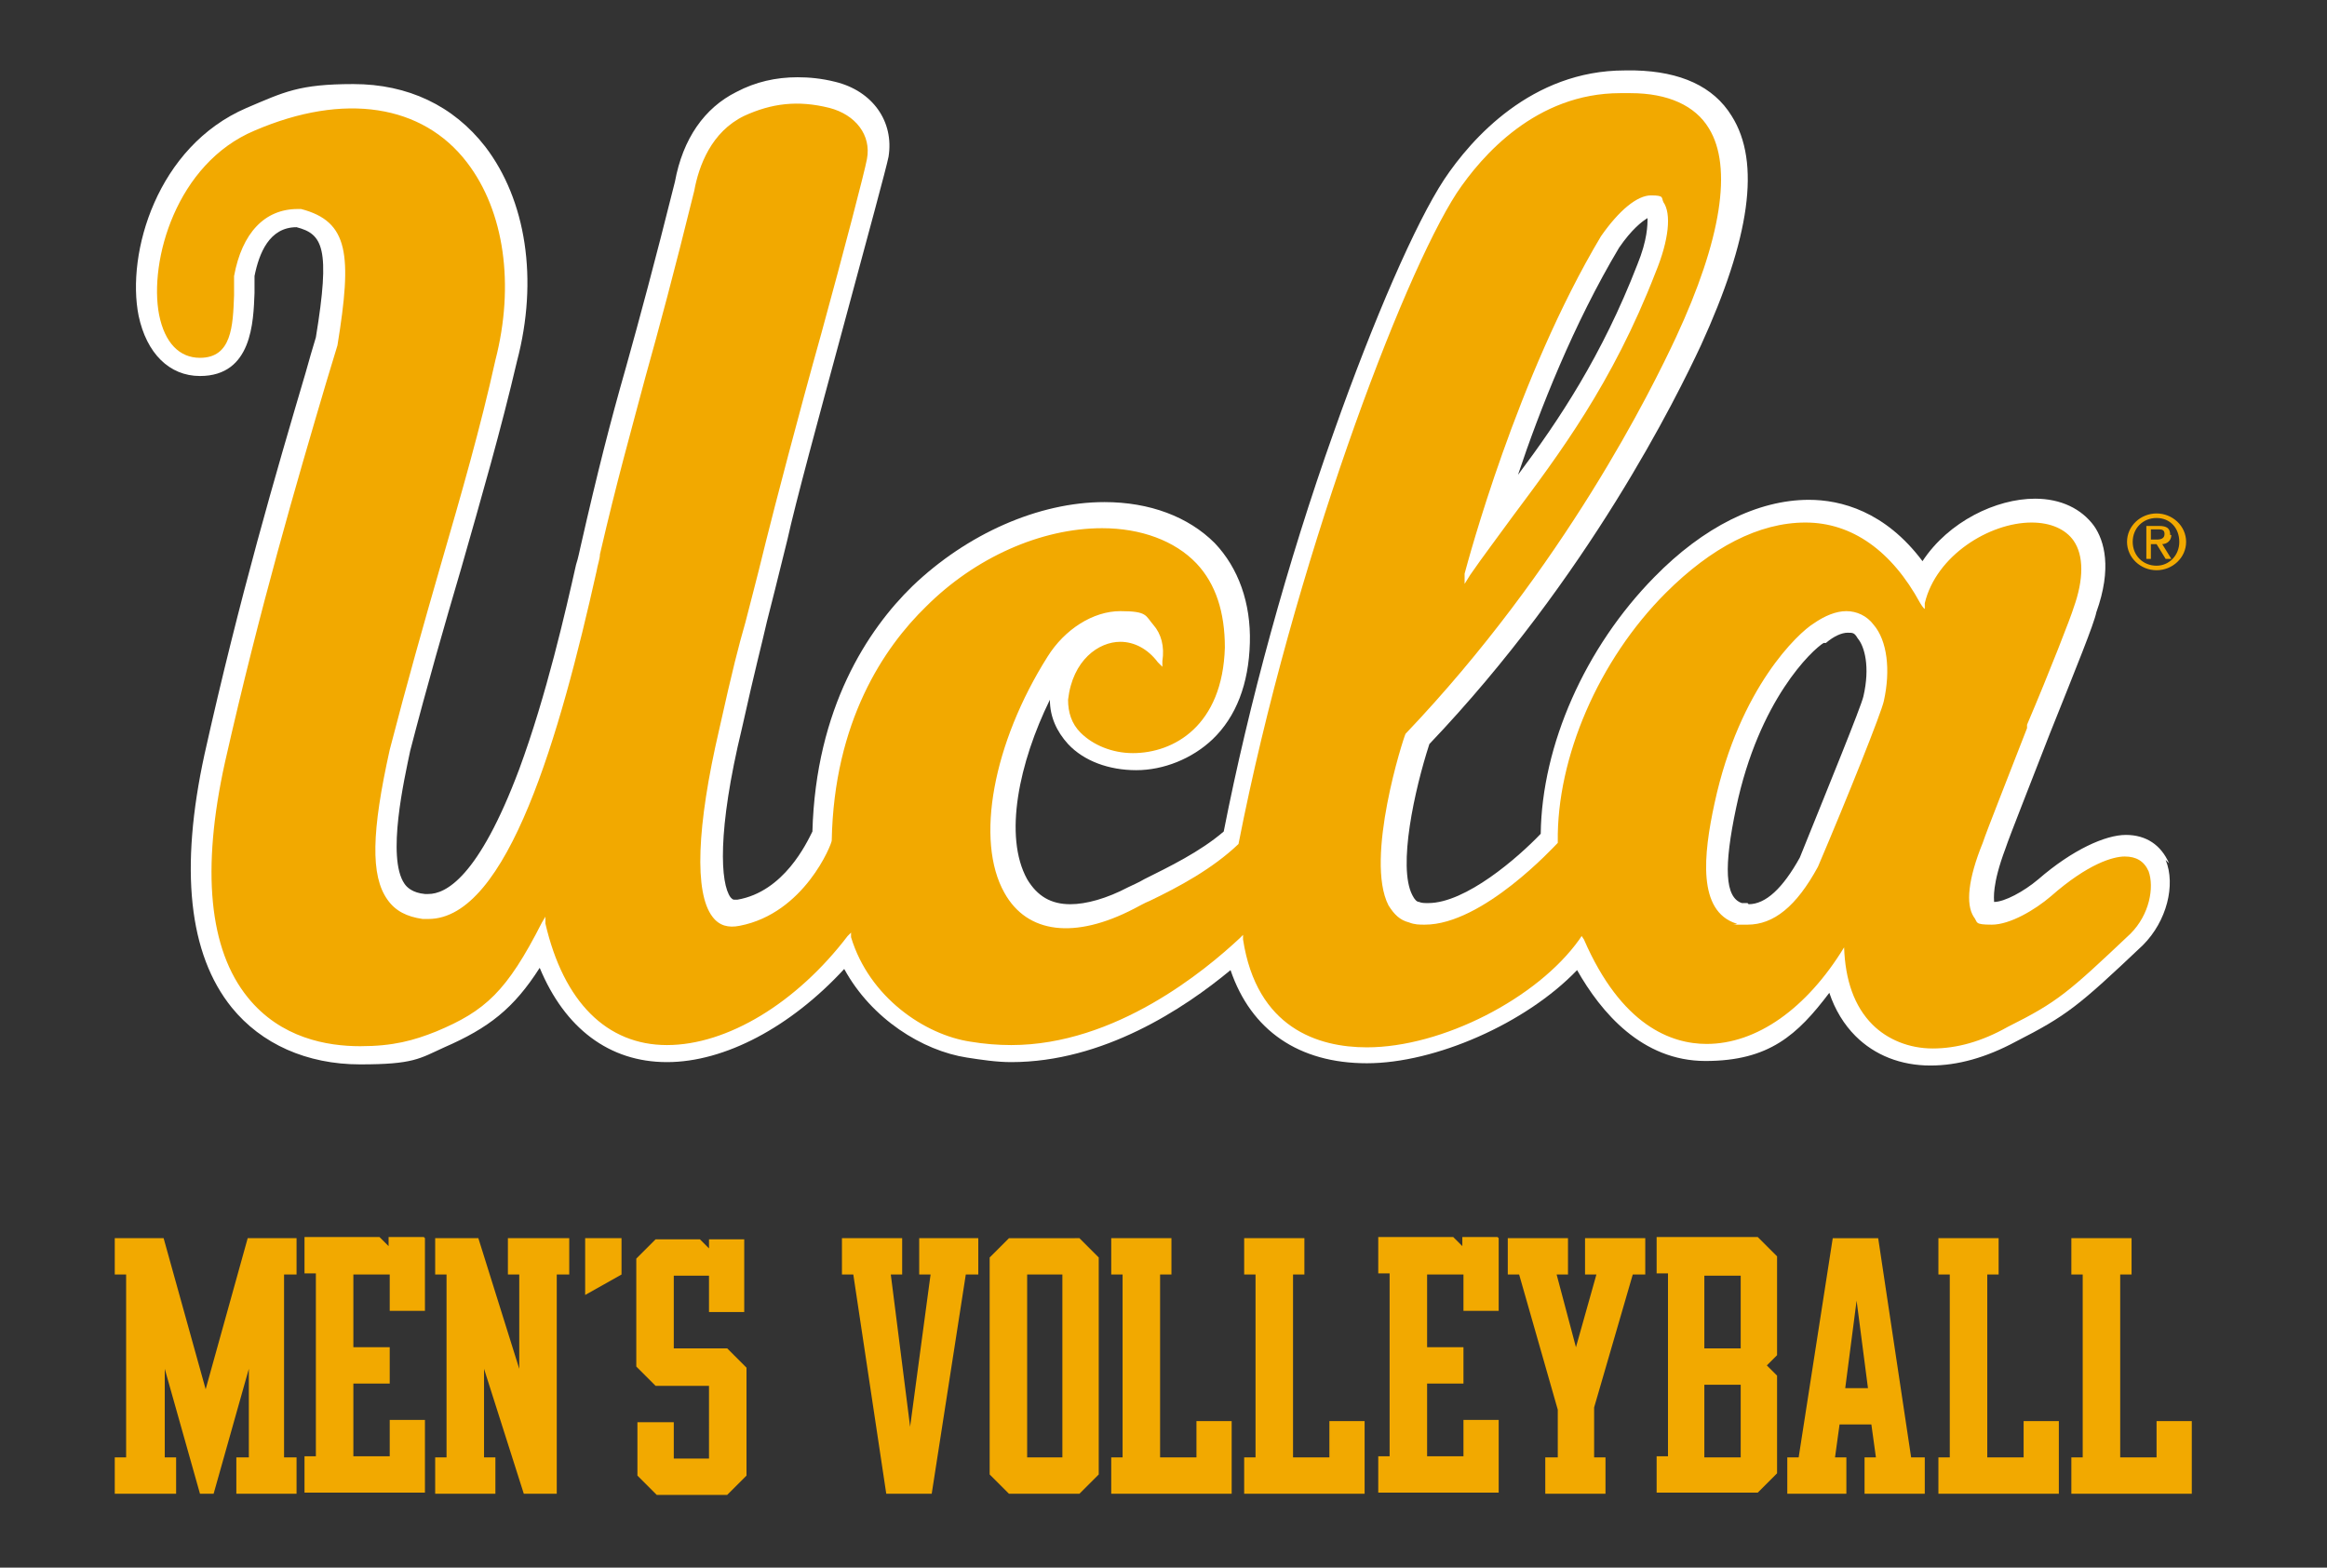 <svg id="Layer_1" data-name="Layer 1" xmlns="http://www.w3.org/2000/svg" version="1.1" viewBox="0 0 204.8 138"><rect x="0" y="0" width="204.8" height="138" fill="#333333" stroke="none"/><defs><style>.cls-1,.cls-2{fill:#f2a900;stroke-width:0}.cls-2{fill:#fff}</style></defs><path class="cls-2" d="M190.9 76c-.7-1.6-2-2.5-3.8-2.5s-4.7 1.3-7.7 3.9c-1.3 1.1-3 2-3.9 2 0-.3-.2-1.5 1-4.7.4-1.2 2.2-5.7 3.9-10.1 2.4-6 3.9-9.7 4.1-10.7 1.4-3.9.7-6.3-.2-7.6-1.1-1.5-2.9-2.4-5.2-2.4-3.4 0-7.6 2-9.9 5.5-3.3-4.4-7.2-5.4-10-5.4-4.5 0-9.3 2.4-13.6 6.8-6.1 6.2-9.9 14.8-10 22.6-2 2.1-6.6 6.1-9.9 6.1-.3 0-.6 0-.8-.1-.2 0-.4-.2-.6-.6-1.3-2.5.2-9.3 1.5-13.3 14-14.7 21.8-30.6 23.9-35.1 4.3-9.4 5.3-16.1 2.7-20.2-1.6-2.6-4.5-3.9-8.5-4h-.9c-8.2 0-13.5 6-15.9 9.6-2.5 3.8-6.2 12.3-9.7 22.2-4.1 11.5-7.5 24-9.7 35.2-2.1 1.8-4.8 3.1-7 4.2-.5.3-1 .5-1.4.7-1.9 1-3.7 1.5-5.1 1.5-1.7 0-2.9-.7-3.8-2.2-2.1-3.8-.7-10.3 2-15.8 0 1.5.6 2.8 1.6 3.9 1.4 1.5 3.6 2.3 6 2.3s4.9-1 6.7-2.7c2.1-2 3.2-4.9 3.3-8.5.1-3.5-1-6.6-3.1-8.8-2.3-2.3-5.7-3.6-9.7-3.6-5.8 0-12.1 2.8-16.9 7.4-3.9 3.8-8.5 10.7-8.8 21.6-.5 1-2.5 5.3-6.6 6h-.2c-.2 0-.2 0-.4-.2-.9-1.2-1.2-5.8 1-14.9 1.2-5.4 1.7-7.2 2.2-9.4.4-1.6.9-3.5 1.8-7.2.7-3.2 2.8-10.9 4.8-18.3 2.4-8.9 3.9-14.4 4.1-15.4.5-3.1-1.4-5.8-4.7-6.6-1.2-.3-2.3-.4-3.3-.4-1.9 0-3.7.4-5.4 1.3-2.8 1.4-4.7 4.1-5.4 7.9-1.8 7.2-3.1 12-4.3 16.3-1.4 4.9-2.5 9.2-4 15.8-.1.4-.2 1-.4 1.6-.9 4-2.6 11.5-5 18-3.6 9.6-6.5 11-8 11h-.3c-1.1-.1-1.6-.6-1.8-.9-1.6-2.3 0-9.3.5-11.7 1.5-5.8 3-11 4.5-16.1 1.8-6.3 3.5-12.2 4.9-18.2 1.9-7.2.8-14.2-2.8-18.9-2.8-3.6-6.8-5.5-11.6-5.5s-6.1.7-9.4 2.1c-7.9 3.4-10.6 12.8-9.5 18.3.7 3.3 2.7 5.3 5.4 5.3 4.6 0 4.7-4.8 4.8-7.3v-1.5c.4-2 1.3-4.3 3.7-4.3 2.3.6 3 1.8 1.7 9.7-.3 1-.6 2-.9 3.1-2.6 8.8-5.8 19.7-8.9 33.6-2.2 10.1-1.4 17.6 2.4 22.3 2.6 3.2 6.6 5 11.3 5s5.2-.5 7.4-1.5c3.9-1.7 6.1-3.4 8.4-7 2.2 5.3 6.1 8.3 11.2 8.3s10.9-3.1 15.6-8.2c2.4 4.4 6.9 7.2 10.8 7.8 1.3.2 2.6.4 3.9.4 8.1 0 15.2-4.7 19.3-8.1 1.8 5.3 6 8.2 12 8.2s14-3.5 18.5-8.2c2.1 3.7 5.7 8 11.3 8s8.1-2.3 10.9-6c.5 1.5 1.3 2.8 2.3 3.8 1.7 1.7 4 2.6 6.6 2.6 2.4 0 4.9-.7 7.5-2.1 4.5-2.3 5.5-3.1 11.2-8.5 2.1-2.1 2.9-5.3 2-7.5Zm-37.1 3.5h-.5c-1.5-.5-1.6-3.2-.5-8.4 2-9.5 6.7-13.9 7.7-14.5h.2c.7-.6 1.4-.9 1.9-.9s.6 0 .9.5c.6.7 1.1 2.5.5 5.1-.2.9-3.1 8-5.6 14.2-1.5 2.7-3 4.1-4.5 4.1Zm-20.2-37.7c1.9-5.7 4.9-13.3 8.9-20 1.1-1.6 2-2.3 2.5-2.6 0 .6 0 1.9-.9 4.1-3.1 8-6.9 13.7-10.5 18.5Z"/><path class="cls-2" d="M188.7 76.8c-.3-.7-.9-1.1-1.7-1.1s-3 .6-6.2 3.4c-1.5 1.3-3.7 2.6-5.4 2.6-1.1 0-1.6-.5-1.9-.9-.8-1.2-.6-3.5.8-6.9.4-1.2 2.1-5.5 3.9-10.1 1.8-4.6 3.9-9.8 4.1-10.5.9-2.5.9-4.4 0-5.6-.6-.9-1.8-1.4-3.3-1.4-3.5 0-8 2.7-9 6.8l-.4 1.6-.8-1.4c-2.4-4.5-5.8-6.9-9.7-6.9s-8.1 2.2-12 6.1c-5.8 5.9-9.4 14.4-9.4 21.7v.2l-.2.2c-.3.3-6.8 7.3-12 7.3-.5 0-1 0-1.5-.2-.9-.3-1.5-.8-2-1.7-2.2-4.3 1.3-15 1.5-15.5v-.2c13.9-14.6 21.7-30.3 23.7-34.7 3.9-8.5 4.9-14.7 2.9-18-1.2-1.9-3.4-2.9-6.6-2.9h-.8c-7.2 0-11.9 5.4-14 8.6-4.8 7.3-14.4 32.7-19.2 57.2v.2l-.2.1c-2.4 2.2-5.4 3.7-7.9 4.9-.5.2-1 .5-1.4.7-2.3 1.2-4.3 1.8-6.2 1.8-2.5 0-4.5-1.2-5.8-3.4-2.6-4.7-1.1-13.5 3.8-21.2 1.6-2.5 4.2-4.2 6.8-4.2s2.4.5 3.2 1.3c.8.9 1.1 2.1.9 3.5l-.2 1.5-.9-1.3c-.8-1.1-1.9-1.7-3-1.7-1.7 0-3.8 1.5-4.2 4.7 0 1 .3 1.9 1 2.6 1 1 2.6 1.6 4.3 1.6 3.4 0 7.5-2.3 7.7-8.9 0-3-.7-5.3-2.4-7.1-1.8-1.9-4.7-2.9-8-2.9-5.3 0-11 2.5-15.3 6.8-3.6 3.6-8 10-8.2 20.4v.2c0 .3-2.5 6.6-8.4 7.7h-.7c-.9 0-1.6-.4-2.1-1.1-2.2-2.8-.9-10.7.5-16.8 1.2-5.5 1.7-7.3 2.3-9.5.4-1.6.9-3.4 1.8-7.1.8-3.2 2.8-10.9 4.9-18.4 2-7.3 3.8-14.2 4-15.2.3-1.9-.9-3.5-3-4-2.7-.6-5-.4-7.2.7-2.7 1.3-3.8 4.2-4.2 6.3-1.8 7.3-3.1 12.1-4.3 16.4-1.4 4.9-2.5 9.2-4 15.7-.1.4-.2 1-.4 1.6-3.2 14.3-7.9 30.8-15.2 30.8H37c-1.5-.2-2.7-.8-3.4-1.9-1.6-2.2-1.5-6.2.1-13.5 1.5-5.9 3-11.1 4.5-16.2 1.8-6.3 3.5-12.2 4.9-18.1 1.7-6.5.8-12.8-2.4-17-2.3-3-5.7-4.6-9.8-4.6s-5.5.7-8.5 1.9c-6.7 2.9-9.1 11.1-8.1 15.8.3 1.3 1 3.5 3.2 3.5s2.5-2 2.6-5.1v-1.7c.7-4 2.9-6.3 6-6.3h.5c4.8 1.3 4.8 4.9 3.5 12.4-.3 1.1-.6 2.2-1 3.3-2.6 8.8-5.8 19.7-8.9 33.5-2.1 9.4-1.4 16.2 1.9 20.4 2.8 3.4 6.7 4.2 9.6 4.2s4.6-.5 6.5-1.3c4.2-1.8 6.1-3.4 9.1-9.4l.8-1.6.4 1.7c1.4 6.7 5.1 10.3 10.2 10.3s11.1-3.6 15.6-9.5l.8-1 .3 1.2c1.5 5.1 6.2 8.3 10.1 8.9 1.2.2 2.3.3 3.5.3 9 0 16.9-6.5 19.8-9.3l.9-.8.2 1.2c1.1 7.5 6.3 9.1 10.4 9.1 6.5 0 14.7-4.2 18.3-9.3l.6-.9.4 1c3.2 7.4 7.5 9 10.4 9s8.8-2.9 12.5-9.6v.8c0 3.2.8 5.7 2.3 7.2 1.3 1.3 3 1.9 5 1.9s4.2-.6 6.4-1.8c4.4-2.2 5.2-2.9 10.6-8.1 1.6-1.6 2-3.8 1.5-5Zm-60-26.4c.2-1.1 4.5-17.3 11.9-29.8 1.7-2.5 3.4-3.8 4.7-3.8s1.1.3 1.5.8c.8 1.2.6 3.5-.6 6.6-3.8 9.8-8.5 16.1-12.7 21.6-1.3 1.8-2.6 3.4-3.7 5.1l-1.5 2.3.4-2.7Zm37.5 11.4c-.3 1.3-5.2 13.3-5.8 14.6-1.9 3.7-4.1 5.4-6.6 5.4s-.7 0-1-.1c-3.7-1.2-3.2-6.3-2.1-11.1 2.2-10.4 7.5-15.3 8.8-16 1.1-.8 2.2-1.2 3.2-1.2s2 .5 2.7 1.3c1.2 1.5 1.6 4.2.9 7.1Z"/><path class="cls-1" d="M189.1 76.7c-.4-.9-1.1-1.3-2.1-1.3s-3.2.6-6.5 3.5c-1.4 1.2-3.6 2.5-5.2 2.5s-1.2-.2-1.6-.7c-.7-1.1-.5-3.3.8-6.5.4-1.2 2.2-5.7 3.9-10.1v-.3c2-4.7 3.9-9.6 4.1-10.3.9-2.5.9-4.6 0-5.9-.7-1-2-1.6-3.7-1.6-3.7 0-8.4 2.9-9.4 7.1v.5c-.1 0-.4-.5-.4-.5-2.5-4.6-6-7.1-10.1-7.1s-8.3 2.2-12.3 6.2c-5.9 5.9-9.6 14.5-9.5 21.9v.1c-.3.3-6.6 7.2-11.7 7.2-.5 0-.9 0-1.4-.2-.8-.2-1.3-.7-1.8-1.5-2.1-4.1 1.3-14.7 1.5-15.1 14-14.7 21.7-30.4 23.8-34.9 4-8.6 5-15 2.9-18.4-1.2-2-3.6-3.1-6.9-3.1h-.9c-7.4 0-12.2 5.5-14.4 8.8-4.8 7.4-14.4 32.8-19.2 57.3-2.3 2.2-5.3 3.8-7.8 5-.5.2-1 .5-1.4.7-5.2 2.7-9.4 2.2-11.4-1.4-2.6-4.6-1-13.2 3.8-20.8 1.5-2.4 4-4 6.4-4s2.2.4 2.9 1.2c.7.8 1 1.9.8 3.2v.5l-.4-.4c-.9-1.2-2.1-1.8-3.3-1.8-1.9 0-4.2 1.6-4.6 5.1 0 1.1.3 2.1 1.1 2.9 1.1 1.1 2.8 1.8 4.6 1.8 3.6 0 7.9-2.4 8.1-9.3 0-3.1-.8-5.6-2.5-7.4-1.9-2-4.9-3.1-8.3-3.1-5.4 0-11.2 2.6-15.5 6.9-3.7 3.6-8.1 10.1-8.3 20.6 0 .3-2.4 6.4-8.1 7.5-1 .2-1.8 0-2.4-.8-1.6-2.1-1.4-7.9.6-16.5 1.2-5.4 1.7-7.3 2.3-9.4.4-1.6.9-3.4 1.8-7.1.8-3.2 2.8-10.9 4.9-18.4 2-7.3 3.8-14.2 4-15.3.4-2.1-1-3.9-3.3-4.5-2.8-.7-5.1-.4-7.5.7-2.9 1.4-4 4.4-4.4 6.6-1.8 7.3-3.1 12.1-4.3 16.4-1.3 4.9-2.5 9.1-4 15.6 0 .4-.2.9-.3 1.5-3.2 14.3-7.8 30.6-14.8 30.6h-.5c-1.4-.2-2.4-.7-3.1-1.7-1.5-2.1-1.4-6 .2-13.2 1.5-5.8 3-11.1 4.5-16.3 1.8-6.2 3.5-12.1 4.8-18 1.7-6.6.8-13.1-2.5-17.4-3.9-5.1-10.8-6.2-18.7-2.8-6.9 2.9-9.3 11.5-8.4 16.2.5 2.5 1.8 3.8 3.6 3.8 2.8 0 2.9-2.8 3-5.5v-1.7c.7-3.8 2.7-5.9 5.6-5.9h.3c4.2 1.1 4.5 4 3.2 12l-1 3.3c-2.6 8.8-5.8 19.7-8.9 33.4-2.1 9.5-1.4 16.5 2 20.7 2.9 3.6 7 4.3 9.9 4.3s4.7-.5 6.7-1.3c4.3-1.8 6.2-3.5 9.3-9.6l.3-.5v.6C49.6 88.2 53.4 92 58.7 92s11.4-3.7 15.9-9.6l.3-.3v.4c1.6 5.3 6.5 8.6 10.5 9.2 1.2.2 2.4.3 3.6.3 9.2 0 17.1-6.6 20.1-9.4l.3-.3v.4c1.2 7.8 6.6 9.5 10.9 9.5 6.6 0 15-4.3 18.7-9.5l.2-.3.2.3c3.3 7.6 7.7 9.2 10.8 9.2 4.4 0 8.8-3.1 12.1-8.5.1 2.9.9 5.2 2.5 6.8 1.3 1.3 3.2 2.1 5.3 2.1 2.1 0 4.3-.6 6.6-1.9 4.4-2.2 5.3-3 10.8-8.2 1.7-1.7 2.1-4.1 1.6-5.5Zm-38.2-6c2.2-10.2 7.4-15 8.7-15.8 1-.7 2-1.1 2.9-1.1s1.8.4 2.4 1.2c1.2 1.4 1.5 4 .9 6.7-.2 1-3.2 8.5-5.8 14.6-1.9 3.5-3.9 5.1-6.2 5.1s-.6 0-1-.1c-3.4-1.1-2.9-6-1.9-10.6Zm-22-19.3v-.9c.3-1.1 4.6-17.3 12-29.7 1.6-2.3 3.2-3.6 4.4-3.6s.9.2 1.1.6c.7 1 .5 3.3-.7 6.2-3.8 9.8-8.5 16-12.6 21.5-1.3 1.8-2.6 3.5-3.7 5.1l-.5.8ZM189.8 45.2c-1.4 0-2.6 1.1-2.6 2.5s1.2 2.5 2.6 2.5 2.6-1.1 2.6-2.5-1.2-2.5-2.6-2.5Zm0 4.6c-1.2 0-2.1-.9-2.1-2.1s.9-2.1 2.1-2.1 2 .9 2 2.1-.9 2.1-2 2.1Zm1.2-2.7c0-.6-.3-.8-1-.8h-1.1v2.9h.4v-1.3h.5l.8 1.3h.5l-.8-1.3c.4 0 .8-.3.8-.8Zm-1.7.4v-.9h.6c.3 0 .6 0 .6.4s-.3.5-.7.5h-.5ZM15.4 131.5h-5.3v-3.2h1v-16.1h-1V109h4.3l3.7 13.3 3.7-13.3h4.3v3.2H25v16.1h1.1v3.2h-5.3v-3.2h1.1v-7.8l-3.1 11h-1.2l-3.1-11v7.8h1v3.2ZM37.4 109v6.4h-3.1v-3.2h-3.2v6.4h3.2v3.2h-3.2v6.4h3.2V125h3.1v6.4H26.8v-3.2h1v-16.1h-1v-3.2h6.6l.8.8v-.8h3.1ZM50.1 109v3.2H49v19.3h-2.9l-3.5-11v7.8h1v3.2h-5.3v-3.2h1v-16.1h-1V109h3.8l3.6 11.5v-8.3h-1V109H50ZM54.7 112.2l-3.2 1.8v-5h3.2v3.2ZM62.4 115.5v-3.2h-3.1v6.4H64l1.7 1.7v9.5l-1.7 1.7h-6.2l-1.7-1.7v-4.7h3.2v3.2h3.1V122h-4.7l-1.7-1.7v-9.5l1.7-1.7h3.9l.8.8v-.8h3.1v6.4h-3.2ZM74.1 112.2V109h5.3v3.2h-1l1.7 13.4 1.8-13.4h-1V109h5.2v3.2H85l-3 19.3h-4l-2.9-19.3h-1ZM96.7 110.7v19.1l-1.7 1.7h-6.2l-1.7-1.7v-19.1l1.7-1.7H95l1.7 1.7Zm-3.2 17.6v-16.1h-3.1v16.1h3.1ZM108.4 125.1v6.4H97.8v-3.2h1v-16.1h-1V109h5.3v3.2h-1v16.1h3.2v-3.2h3.1ZM120.1 125.1v6.4h-10.6v-3.2h1v-16.1h-1V109h5.3v3.2h-1v16.1h3.2v-3.2h3.1ZM131.9 109v6.4h-3.1v-3.2h-3.2v6.4h3.2v3.2h-3.2v6.4h3.2V125h3.1v6.4h-10.6v-3.2h1v-16.1h-1v-3.2h6.6l.8.8v-.8h3.1ZM144.8 109v3.2h-1.1l-3.4 11.7v4.4h1v3.2H136v-3.2h1.1v-4.2l-3.4-11.9h-1V109h5.3v3.2h-1l1.7 6.4 1.8-6.4h-1V109h5.3ZM156.4 110.7v8.6l-.9.9.9.9v8.6l-1.7 1.7h-8.9v-3.2h1v-16.1h-1v-3.2h8.9l1.7 1.7Zm-6.4 8h3.2v-6.4H150v6.4Zm3.2 9.6v-6.4H150v6.4h3.2ZM169.4 128.3v3.2h-5.3v-3.2h1l-.4-2.9h-2.8l-.4 2.9h1v3.2h-5.2v-3.2h1l3-19.3h4l2.9 19.3h1.1Zm-5-6.1-1-7.7-1 7.7h2ZM181.2 125.1v6.4h-10.6v-3.2h1v-16.1h-1V109h5.3v3.2h-1v16.1h3.2v-3.2h3.1ZM192.9 125.1v6.4h-10.6v-3.2h1v-16.1h-1V109h5.3v3.2h-1v16.1h3.2v-3.2h3.1Z"/></svg>